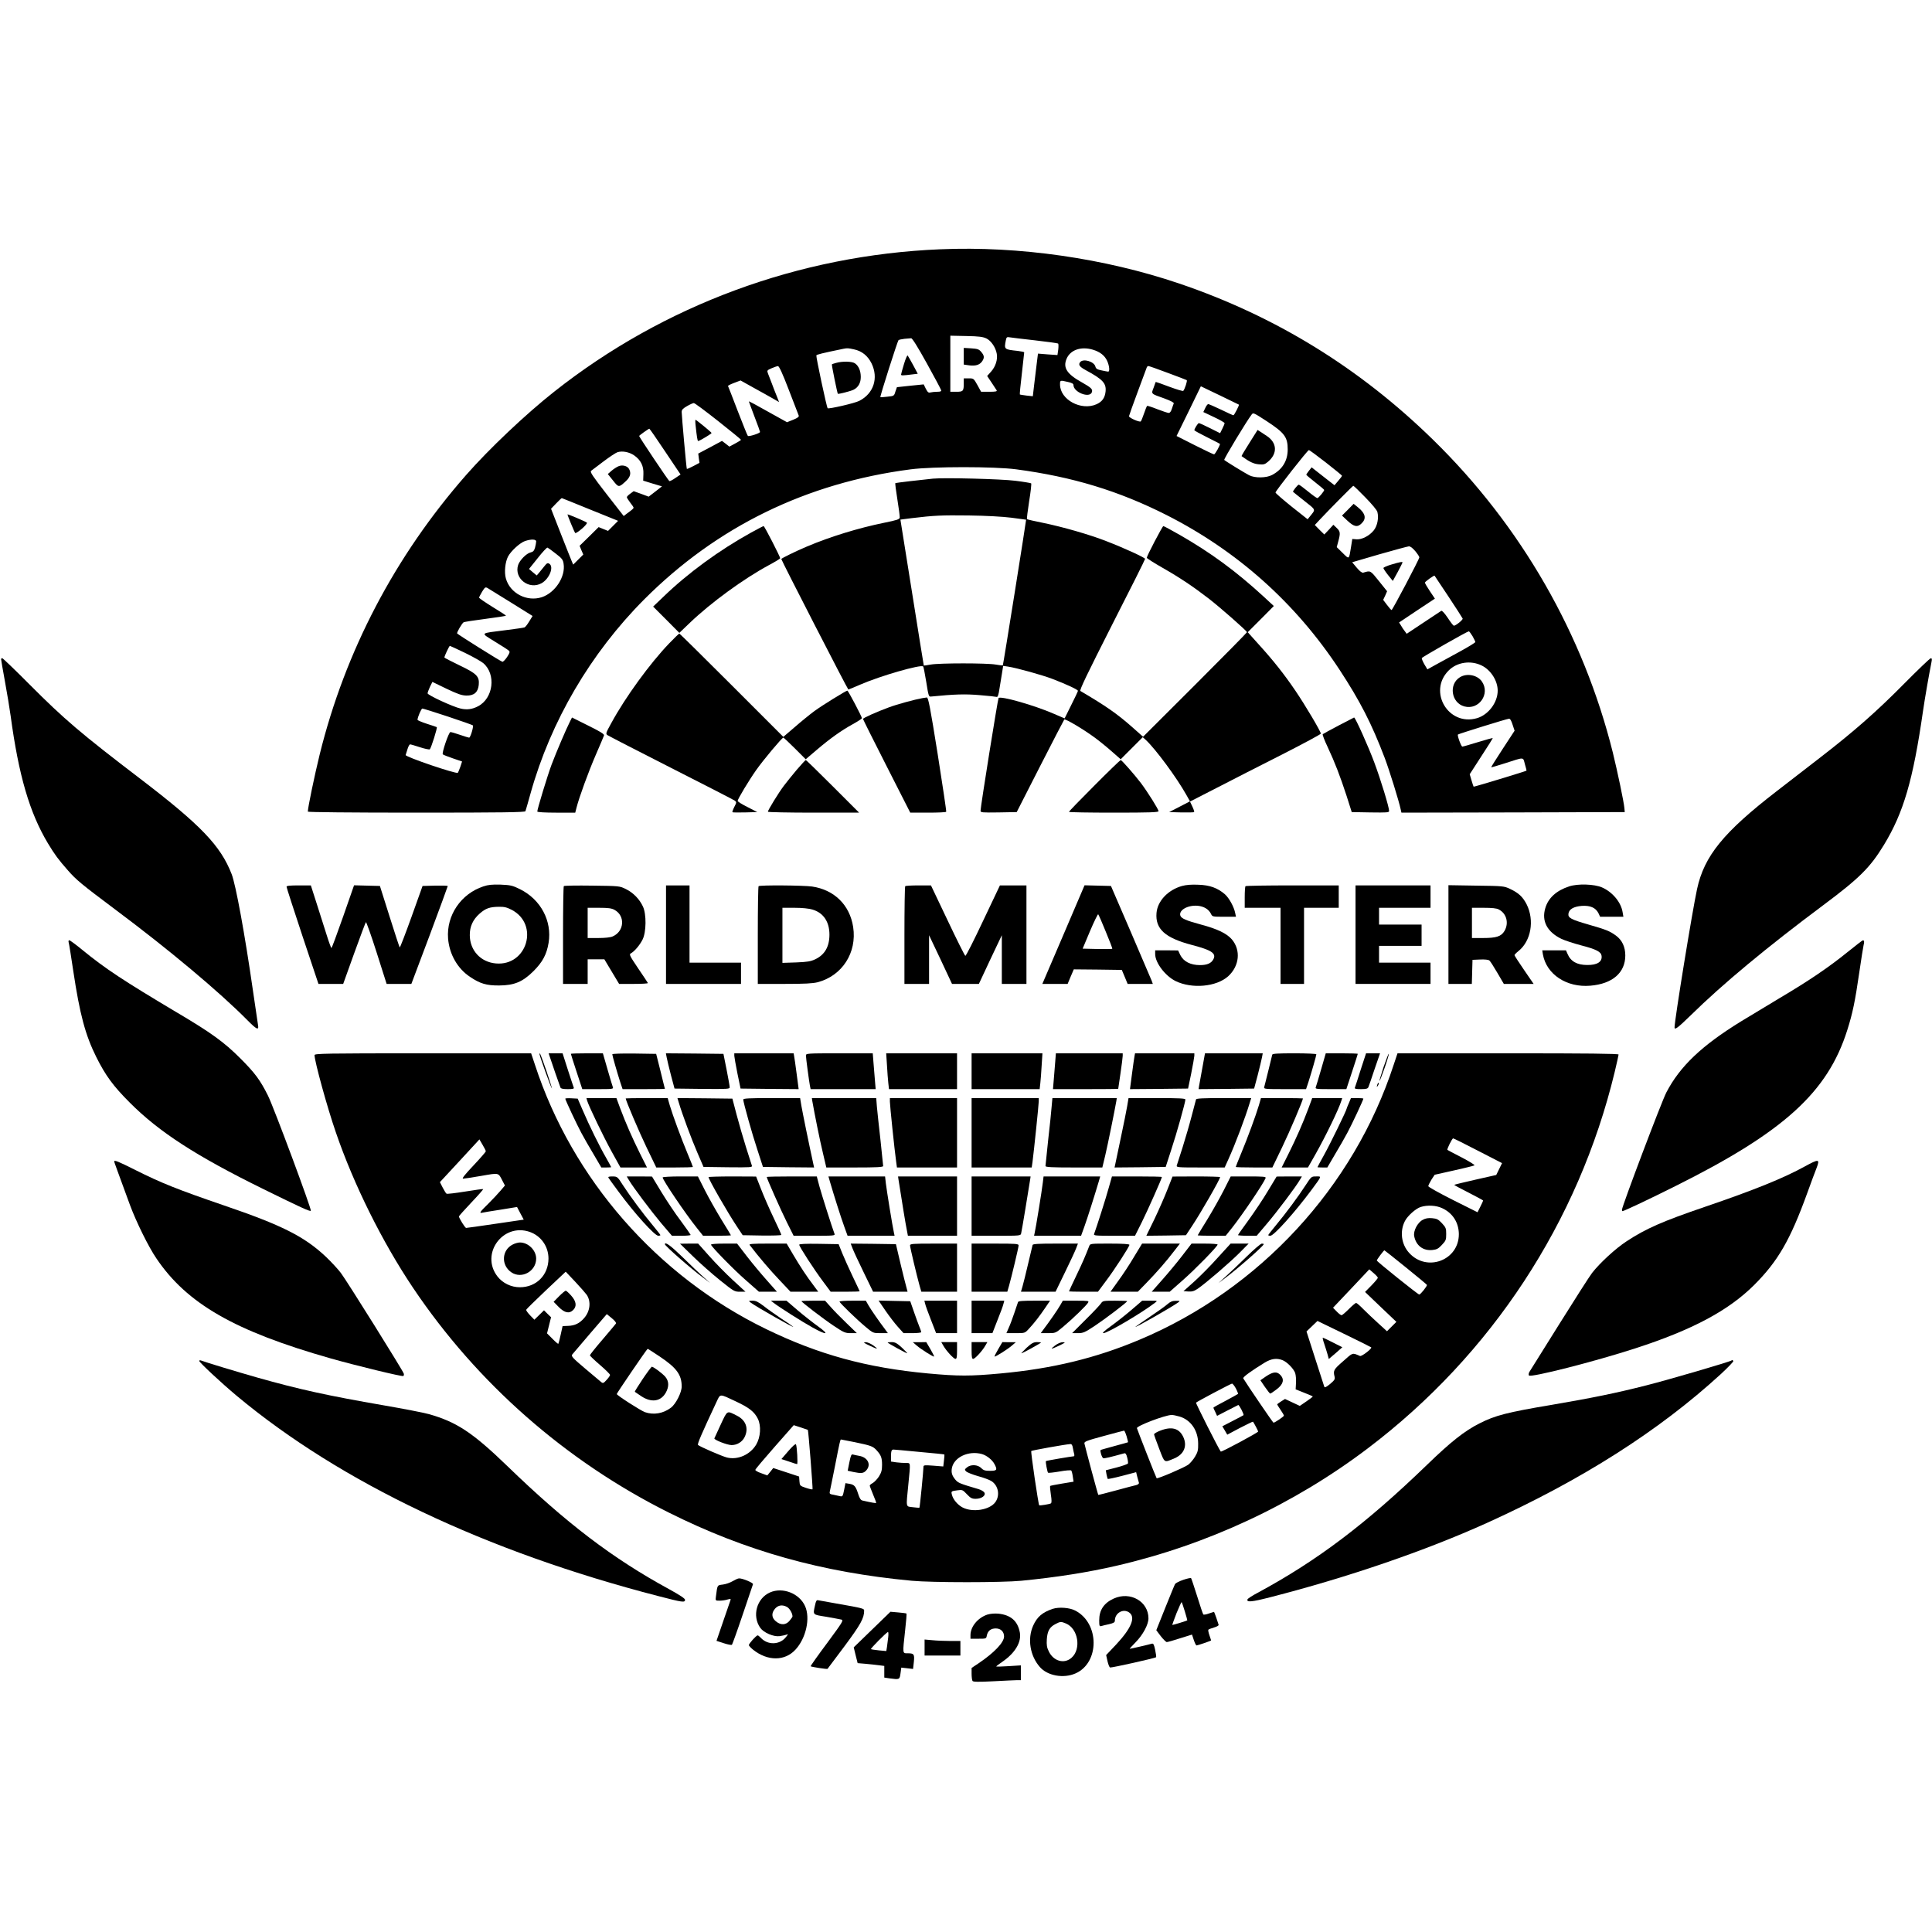 <?xml version="1.0" standalone="no"?>
<!DOCTYPE svg PUBLIC "-//W3C//DTD SVG 20010904//EN"
 "http://www.w3.org/TR/2001/REC-SVG-20010904/DTD/svg10.dtd">
<svg version="1.0" xmlns="http://www.w3.org/2000/svg"
 width="1726pt" height="1726pt" viewBox="0 0 1726 1726"
 preserveAspectRatio="xMidYMid meet">
<g transform="translate(0,1726) scale(0.1,-0.1)"
fill="#000000" stroke="none">
<path d="M8400 15033 c-1262 -52 -2470 -498 -3450 -1273 -251 -198 -581 -510
-787 -745 -634 -723 -1079 -1572 -1307 -2495 -46 -188 -106 -475 -106 -511 0
-5 376 -9 970 -9 768 0 971 3 974 13 3 6 23 79 46 160 180 644 536 1251 1015
1732 649 650 1449 1041 2380 1162 199 26 750 26 945 0 502 -67 914 -192 1341
-408 633 -321 1153 -785 1544 -1379 185 -282 288 -482 406 -792 42 -112 126
-381 143 -461 l6 -27 998 2 997 3 -3 35 c-5 57 -61 323 -103 495 -263 1057
-819 2026 -1605 2795 -655 641 -1408 1105 -2269 1397 -667 226 -1432 336
-2135 306z m413 -797 c42 -21 82 -80 92 -137 9 -52 -11 -114 -51 -159 l-35
-39 39 -58 c21 -32 42 -64 46 -70 5 -10 -10 -13 -66 -13 l-73 0 -33 60 c-33
59 -34 60 -78 60 l-44 0 0 -44 c0 -70 -5 -76 -66 -76 l-54 0 0 251 0 250 143
-3 c114 -2 149 -7 180 -22z m437 -17 c107 -12 198 -25 203 -28 4 -4 4 -29 1
-55 l-7 -48 -87 6 -87 7 -11 -88 c-6 -48 -16 -134 -23 -190 l-12 -103 -56 6
c-31 4 -58 8 -60 10 -2 2 6 86 18 186 11 101 21 186 21 190 0 4 -26 9 -57 13
-123 13 -123 13 -107 95 6 29 9 31 38 26 17 -3 119 -15 226 -27z m-970 -205
c69 -124 126 -232 128 -240 3 -10 -7 -14 -35 -14 -21 0 -48 -3 -60 -6 -18 -5
-25 1 -42 33 l-19 39 -119 -12 c-65 -7 -119 -13 -120 -13 -1 -1 -7 -18 -14
-40 -11 -38 -12 -39 -71 -45 -33 -4 -61 -6 -63 -4 -5 5 153 500 162 509 4 4
28 9 53 12 25 2 52 4 60 5 10 1 58 -76 140 -224z m-651 125 c71 -15 123 -57
157 -125 64 -131 19 -270 -109 -335 -39 -21 -274 -75 -283 -66 -9 9 -105 460
-101 472 4 8 53 20 242 59 35 7 43 6 94 -5z m2134 -3 c64 -19 106 -52 128
-100 20 -44 25 -96 9 -96 -5 0 -31 5 -59 11 -39 8 -50 15 -55 34 -11 45 -108
74 -136 40 -19 -23 -6 -42 50 -72 152 -82 184 -117 177 -190 -6 -57 -30 -91
-80 -114 -137 -62 -327 40 -327 176 0 39 0 39 69 23 37 -8 51 -16 51 -28 0
-64 143 -120 164 -65 10 27 -4 41 -87 88 -134 74 -171 130 -140 208 32 82 129
117 236 85z m-2716 -359 c45 -116 85 -219 88 -228 5 -12 -7 -22 -49 -39 l-55
-22 -171 95 c-93 53 -170 94 -170 91 0 -2 23 -63 50 -135 28 -72 50 -134 50
-138 0 -12 -101 -44 -109 -35 -5 5 -45 106 -91 224 -45 118 -84 218 -86 221
-2 4 22 16 54 28 l58 22 120 -67 c65 -36 143 -79 172 -96 l52 -30 -21 54 c-12
29 -32 80 -44 113 -13 33 -28 73 -34 88 -10 27 -9 29 32 47 23 10 49 19 57 19
10 1 40 -63 97 -212z m3385 152 c89 -33 165 -62 170 -65 7 -5 -17 -80 -31 -96
-4 -4 -60 13 -125 37 -66 25 -120 44 -121 43 -1 -2 -10 -25 -19 -52 -22 -57
-27 -52 97 -96 54 -20 86 -36 83 -44 -3 -6 -10 -28 -17 -48 -7 -24 -18 -38
-28 -37 -9 0 -54 15 -101 33 -47 19 -88 32 -92 30 -3 -2 -16 -33 -28 -69 -12
-36 -25 -67 -29 -70 -14 -8 -106 33 -105 47 1 7 36 105 78 218 42 113 78 211
81 218 2 6 9 12 14 12 6 0 83 -27 173 -61z m636 -284 c5 -4 -42 -95 -49 -95
-4 0 -53 22 -110 50 -57 27 -109 50 -115 50 -6 0 -18 -16 -27 -36 l-17 -35 95
-45 c52 -24 95 -49 95 -54 0 -6 -9 -29 -20 -50 l-20 -40 -90 45 c-49 25 -94
45 -100 45 -8 0 -40 -50 -40 -64 0 -3 51 -31 113 -62 61 -31 113 -57 115 -59
7 -6 -43 -95 -52 -94 -6 0 -84 37 -173 82 l-162 82 109 222 108 222 169 -81
c92 -44 169 -82 171 -83z m-4652 -147 c112 -88 204 -164 204 -167 0 -3 -23
-18 -52 -33 l-52 -28 -33 26 -33 25 -106 -57 -106 -56 5 -42 6 -41 -55 -29
c-30 -16 -56 -27 -58 -25 -4 5 -46 473 -46 509 0 19 11 31 48 52 26 15 53 27
60 27 8 1 105 -72 218 -161z m4901 -1 c159 -104 187 -142 187 -252 0 -101 -47
-179 -139 -228 -52 -28 -154 -29 -205 -3 -37 19 -209 124 -223 137 -7 5 204
354 246 407 13 17 18 14 134 -61z m-5374 -272 l137 -204 -46 -31 c-24 -17 -49
-30 -54 -28 -8 3 -270 394 -270 403 0 5 83 64 91 65 3 0 67 -92 142 -205z
m5902 -97 c79 -62 144 -115 144 -118 1 -3 -14 -23 -33 -45 l-34 -40 -63 49
c-35 27 -81 63 -102 80 l-39 31 -24 -30 c-13 -17 -24 -33 -24 -36 0 -3 36 -34
80 -68 44 -34 80 -65 80 -68 0 -12 -51 -73 -61 -73 -6 0 -44 27 -84 60 -40 33
-77 60 -82 60 -10 0 -57 -60 -51 -64 1 -2 47 -38 101 -81 106 -84 102 -73 51
-137 l-22 -27 -144 114 c-78 63 -143 119 -143 125 0 13 287 379 298 379 5 1
73 -50 152 -111z m-6180 64 c59 -41 86 -94 83 -166 l-2 -60 84 -26 84 -25 -59
-46 -60 -46 -67 25 -67 24 -30 -22 c-17 -12 -31 -26 -31 -32 0 -5 14 -27 30
-48 17 -21 30 -41 30 -45 0 -8 -10 -17 -62 -55 l-26 -20 -153 196 c-128 165
-150 198 -138 208 9 6 58 44 111 84 53 40 109 77 124 82 44 14 105 2 149 -28z
m6532 -375 c58 -59 104 -114 108 -130 14 -54 0 -125 -32 -165 -39 -49 -107
-84 -155 -80 l-37 3 -11 -70 c-19 -117 -15 -114 -75 -55 l-53 52 14 52 c20 73
18 89 -15 120 l-29 28 -40 -44 -41 -43 -43 42 -42 43 44 47 c92 98 295 303
300 303 4 0 52 -46 107 -103z m-6925 -109 l250 -101 -45 -45 -45 -45 -42 17
-42 17 -85 -84 -85 -83 16 -39 17 -39 -45 -45 -45 -45 -11 25 c-6 13 -50 125
-99 249 l-88 225 46 48 c25 26 47 47 50 47 2 0 116 -46 253 -102z m-482 -285
c0 -10 -5 -35 -10 -55 -8 -28 -17 -38 -39 -43 -37 -8 -97 -68 -112 -112 -39
-120 97 -226 210 -163 69 40 112 146 68 174 -15 9 -22 5 -45 -24 -15 -19 -36
-45 -47 -58 l-20 -23 -35 29 -34 29 78 97 c42 54 82 96 87 94 5 -2 38 -25 73
-53 56 -43 66 -55 71 -91 19 -116 -75 -259 -194 -299 -134 -44 -286 35 -322
169 -15 55 -6 143 19 193 26 50 109 126 154 140 55 18 98 16 98 -4z m7854 -87
c20 -24 36 -49 36 -55 0 -16 -240 -471 -248 -471 -4 0 -22 21 -41 46 l-34 45
18 38 17 39 -73 91 c-78 97 -74 95 -140 75 -11 -3 -31 12 -58 44 l-41 49 243
71 c133 38 252 70 263 71 14 1 34 -15 58 -43z m296 -405 c67 -101 124 -190
127 -197 4 -11 -61 -64 -79 -64 -4 0 -29 31 -54 70 -28 41 -51 67 -58 63 -6
-4 -78 -51 -160 -106 l-149 -99 -17 23 c-10 12 -25 35 -34 51 l-17 27 160 107
160 106 -45 67 c-24 36 -44 70 -44 76 0 9 82 67 86 62 1 -1 57 -85 124 -186z
m-8373 -55 l191 -119 -31 -50 c-16 -27 -35 -50 -41 -52 -6 -3 -83 -14 -171
-25 -235 -30 -225 -20 -94 -102 63 -38 120 -75 126 -82 10 -9 6 -21 -17 -56
-17 -25 -36 -44 -42 -42 -18 5 -397 243 -404 253 -5 8 42 89 58 100 5 3 92 17
194 30 101 13 184 26 184 29 0 3 -54 38 -120 78 -66 41 -120 78 -120 83 0 4
12 28 27 53 25 40 29 43 48 33 12 -7 108 -66 212 -131z m8588 -299 c14 -24 25
-48 25 -53 0 -5 -60 -42 -133 -82 -72 -39 -169 -92 -214 -117 l-81 -45 -27 45
c-14 25 -25 50 -23 56 3 9 405 238 420 239 4 0 19 -20 33 -43z m-9000 -150
c72 -35 144 -76 162 -91 117 -99 91 -315 -47 -386 -52 -27 -99 -33 -155 -20
-68 15 -295 120 -295 136 0 8 10 33 21 58 l22 44 126 -61 c101 -48 136 -60
178 -61 68 -1 103 29 110 95 7 76 -17 101 -172 175 -74 36 -135 67 -135 70 0
12 43 104 49 104 3 0 65 -29 136 -63z m9083 -113 c81 -40 142 -136 142 -224 0
-106 -83 -216 -185 -246 -255 -74 -440 237 -254 425 75 76 198 94 297 45z
m-9238 -455 c118 -39 219 -75 224 -79 9 -9 -21 -110 -33 -110 -4 0 -41 11 -81
25 -40 14 -79 25 -86 25 -15 0 -79 -189 -68 -199 5 -5 46 -21 90 -36 l82 -28
-15 -46 c-9 -25 -19 -50 -23 -55 -13 -13 -472 143 -466 159 2 7 10 31 17 54 7
23 17 41 23 41 6 0 46 -12 89 -26 43 -14 82 -22 87 -18 13 15 69 193 62 198
-4 2 -44 16 -89 30 -46 15 -83 31 -83 35 0 23 34 101 43 101 7 0 109 -32 227
-71z m9513 -73 l18 -54 -106 -162 c-58 -89 -105 -163 -103 -165 2 -1 57 15
123 36 178 57 160 58 178 -8 9 -31 16 -57 14 -58 -8 -6 -469 -146 -472 -143
-2 2 -10 27 -19 57 l-16 54 104 161 c58 88 104 162 102 163 -1 1 -60 -15 -132
-37 -71 -22 -134 -40 -140 -40 -10 0 -47 100 -39 108 6 6 439 141 456 141 10
1 21 -17 32 -53z"/>
<path d="M8610 14077 l0 -74 49 -7 c57 -7 93 4 115 36 22 31 20 52 -8 84 -20
24 -32 28 -90 32 l-66 4 0 -75z"/>
<path d="M8076 14008 c-14 -46 -26 -89 -26 -94 0 -10 11 -10 107 2 l42 5 -41
77 c-23 42 -45 81 -49 86 -4 5 -19 -29 -33 -76z"/>
<path d="M7470 14018 c-19 -5 -37 -11 -38 -13 -4 -3 48 -257 53 -263 4 -5 121
25 142 37 41 21 63 61 63 113 0 55 -19 99 -52 122 -25 18 -112 20 -168 4z"/>
<path d="M6215 13453 c10 -93 16 -133 22 -133 12 0 122 66 120 72 -3 8 -137
118 -144 118 -2 0 -2 -26 2 -57z"/>
<path d="M11162 13303 c-40 -63 -72 -116 -70 -118 71 -52 108 -69 153 -73 44
-4 55 -1 83 23 86 72 82 168 -9 229 -19 13 -45 30 -59 39 l-25 16 -73 -116z"/>
<path d="M5524 13094 c-16 -7 -44 -25 -62 -41 l-32 -28 46 -57 c51 -65 52 -65
117 -5 38 36 47 70 27 107 -15 28 -61 40 -96 24z"/>
<path d="M12041 12706 l-52 -52 50 -47 c58 -54 89 -60 126 -22 43 42 34 87
-29 139 l-43 35 -52 -53z"/>
<path d="M5070 12664 c0 -9 62 -160 69 -166 3 -4 30 13 60 39 29 25 49 49 44
54 -10 9 -173 79 -173 73z"/>
<path d="M12432 12217 c-41 -12 -73 -26 -73 -32 0 -5 19 -34 42 -63 l42 -52
44 80 c23 44 43 82 43 85 0 8 -22 5 -98 -18z"/>
<path d="M13043 11210 c-103 -63 -78 -229 39 -261 131 -35 234 113 156 224
-41 57 -133 75 -195 37z"/>
<path d="M8335 12984 c-112 -11 -331 -37 -336 -40 -3 -2 5 -67 18 -146 13 -79
22 -151 21 -162 -3 -16 -25 -23 -138 -46 -231 -47 -482 -124 -690 -212 -100
-42 -230 -106 -230 -112 0 -11 593 -1166 599 -1166 3 0 52 20 109 45 180 78
539 181 559 161 4 -3 16 -66 28 -139 19 -119 22 -132 40 -130 213 21 306 24
436 13 77 -6 147 -14 153 -16 9 -4 17 18 25 73 7 43 17 106 23 141 l10 63 42
-6 c80 -12 309 -76 400 -111 125 -48 226 -95 226 -106 0 -4 -27 -62 -60 -127
l-59 -119 -98 42 c-175 76 -474 161 -492 140 -7 -9 -161 -971 -161 -1007 0
-16 13 -17 161 -15 l162 3 209 410 c115 226 213 413 216 417 9 9 171 -87 270
-160 40 -29 109 -85 153 -124 l81 -71 99 99 98 98 27 -24 c88 -82 277 -338
363 -492 l32 -57 -93 -48 -93 -48 109 -3 c60 -1 111 0 114 3 3 3 -4 25 -16 50
l-21 44 242 124 c133 69 396 203 584 298 188 96 343 179 343 185 0 19 -140
255 -227 383 -102 150 -198 271 -328 414 l-98 109 117 117 116 117 -92 85
c-246 226 -468 389 -746 549 -77 44 -144 80 -149 80 -8 0 -148 -267 -148 -283
0 -5 63 -45 140 -89 161 -92 278 -171 418 -279 106 -83 337 -286 337 -297 0
-4 -209 -216 -464 -471 l-464 -463 -98 87 c-136 120 -236 189 -462 322 -10 6
61 153 282 589 163 319 296 585 296 591 0 11 -182 95 -345 158 -153 60 -392
128 -567 164 -76 15 -140 30 -143 33 -3 3 6 75 19 159 14 85 22 157 18 161 -4
3 -68 14 -142 23 -127 16 -632 29 -735 19z m700 -349 c72 -9 131 -18 132 -18
2 -3 -204 -1297 -208 -1301 -2 -2 -31 1 -64 7 -78 14 -502 14 -580 0 -33 -6
-61 -10 -62 -9 -1 1 -48 295 -105 653 l-104 651 101 13 c200 24 264 27 510 24
155 -2 299 -10 380 -20z"/>
<path d="M6710 12502 c-284 -157 -565 -362 -784 -574 l-91 -87 117 -117 117
-118 94 90 c189 181 480 393 704 514 56 30 103 58 103 63 0 13 -140 287 -148
287 -4 0 -54 -26 -112 -58z"/>
<path d="M5979 11513 c-172 -179 -392 -481 -518 -713 -48 -87 -51 -95 -35
-107 10 -7 266 -139 569 -293 304 -154 560 -286 570 -293 16 -13 16 -16 -5
-56 -12 -24 -19 -45 -17 -47 2 -3 53 -3 113 -2 l109 3 -87 45 c-49 24 -88 49
-88 55 0 16 101 184 166 276 61 87 230 289 242 289 4 0 50 -43 104 -97 l96
-96 94 80 c118 101 222 176 326 233 45 25 82 49 82 54 0 13 -122 246 -130 246
-12 0 -224 -131 -295 -183 -38 -28 -117 -92 -173 -141 l-104 -89 -461 461
c-254 254 -465 462 -468 462 -3 0 -44 -39 -90 -87z"/>
<path d="M10 11370 c0 -5 15 -94 34 -197 19 -103 42 -242 51 -308 72 -533 169
-865 333 -1139 63 -104 92 -143 178 -241 75 -86 124 -126 419 -347 484 -361
938 -742 1185 -992 83 -84 104 -94 95 -43 -3 17 -23 158 -46 312 -71 495 -153
944 -190 1037 -99 254 -276 438 -819 853 -526 401 -677 530 -983 837 -130 131
-242 238 -247 238 -6 0 -10 -4 -10 -10z"/>
<path d="M17010 11151 c-242 -245 -443 -422 -739 -651 -104 -80 -282 -218
-397 -307 -478 -369 -649 -580 -713 -876 -43 -199 -201 -1170 -201 -1236 0
-26 30 -3 144 108 285 280 680 608 1184 984 323 241 419 336 542 538 176 289
261 580 350 1199 18 123 52 317 76 438 5 24 3 32 -7 31 -8 0 -115 -103 -239
-228z"/>
<path d="M8240 11023 c-64 -11 -229 -56 -298 -82 -109 -40 -232 -95 -232 -104
0 -4 95 -194 211 -422 l211 -415 158 0 c87 0 161 3 163 8 3 4 -32 235 -76 515
-67 420 -84 507 -97 506 -8 -1 -26 -4 -40 -6z"/>
<path d="M5091 10812 c-33 -65 -122 -273 -163 -382 -36 -96 -128 -398 -128
-420 0 -6 69 -10 170 -10 l169 0 11 43 c24 95 107 322 172 472 38 88 72 167
74 175 4 11 -34 35 -140 87 l-146 73 -19 -38z"/>
<path d="M11960 10779 c-74 -39 -138 -74 -143 -78 -4 -4 16 -56 44 -115 65
-139 110 -256 169 -436 l46 -145 167 -3 c147 -2 167 -1 167 13 0 34 -75 280
-133 435 -52 140 -169 401 -180 400 -1 0 -63 -32 -137 -71z"/>
<path d="M7118 10383 c-41 -49 -93 -113 -116 -144 -46 -61 -142 -217 -142
-231 0 -4 183 -8 407 -8 l408 0 -235 235 c-129 129 -238 235 -241 235 -4 0
-40 -39 -81 -87z"/>
<path d="M9777 10242 c-125 -125 -227 -230 -227 -235 0 -4 180 -7 400 -7 322
0 400 3 400 13 0 17 -97 171 -157 251 -57 75 -172 206 -181 206 -4 0 -110
-102 -235 -228z"/>
<path d="M4318 9341 c-200 -66 -331 -259 -315 -465 11 -140 84 -269 196 -343
90 -61 148 -78 261 -77 135 1 209 32 306 128 82 82 118 150 135 253 32 195
-70 387 -255 479 -69 34 -85 37 -174 41 -76 2 -110 -1 -154 -16z m253 -209
c249 -130 138 -505 -142 -479 -135 12 -231 116 -232 252 -1 77 28 140 88 193
53 47 90 60 171 61 49 1 72 -5 115 -27z"/>
<path d="M10560 9345 c-125 -35 -219 -134 -228 -241 -12 -143 76 -223 316
-286 176 -46 220 -75 192 -128 -19 -36 -56 -52 -120 -52 -84 0 -146 32 -175
89 l-20 42 -102 1 -103 0 0 -33 c0 -78 90 -196 183 -242 147 -71 364 -51 469
43 101 92 115 233 33 330 -46 53 -129 93 -275 132 -134 36 -177 55 -185 80
-16 49 67 96 156 88 56 -6 97 -31 117 -71 13 -27 14 -27 118 -27 l106 0 -7 33
c-11 56 -54 134 -92 168 -65 56 -135 82 -237 85 -61 3 -109 -1 -146 -11z"/>
<path d="M14018 9341 c-114 -37 -187 -104 -213 -195 -34 -115 17 -211 143
-273 29 -14 110 -41 179 -59 132 -34 176 -57 181 -92 8 -54 -38 -84 -128 -83
-91 0 -148 32 -176 99 l-14 32 -106 0 -106 0 6 -37 c32 -178 212 -297 423
-279 198 16 313 116 313 270 0 77 -29 138 -84 178 -55 40 -87 53 -244 98 -156
45 -185 60 -180 97 5 40 46 64 119 70 76 5 124 -16 149 -65 l15 -32 104 0 104
0 -7 41 c-14 88 -90 180 -184 221 -68 30 -217 35 -294 9z"/>
<path d="M2560 9338 c0 -7 64 -205 142 -440 l143 -428 110 0 111 0 98 273 c54
149 101 275 105 279 3 4 47 -118 96 -272 l89 -280 111 0 110 0 163 433 c89
239 162 437 162 441 0 4 -51 5 -112 4 l-113 -3 -99 -277 c-55 -153 -102 -275
-105 -272 -3 3 -44 127 -91 277 l-86 272 -116 3 -115 3 -98 -281 c-54 -154
-101 -280 -104 -280 -3 0 -23 53 -43 118 -20 64 -60 190 -89 280 l-52 162
-108 0 c-80 0 -109 -3 -109 -12z"/>
<path d="M5037 9344 c-4 -4 -7 -202 -7 -441 l0 -433 110 0 110 0 0 110 0 110
74 0 75 0 66 -110 66 -110 130 0 c72 0 129 3 127 8 -1 4 -41 63 -87 131 -76
113 -82 125 -65 134 33 18 80 74 105 124 33 67 35 225 3 294 -31 67 -87 124
-152 156 -57 28 -57 28 -302 31 -135 2 -249 0 -253 -4z m452 -212 c99 -53 89
-193 -16 -238 -20 -9 -69 -14 -128 -14 l-95 0 0 135 0 135 103 0 c80 0 110 -4
136 -18z"/>
<path d="M5950 8910 l0 -440 335 0 335 0 0 95 0 95 -230 0 -230 0 0 345 0 345
-105 0 -105 0 0 -440z"/>
<path d="M6777 9343 c-4 -3 -7 -201 -7 -440 l0 -433 238 0 c182 0 252 4 297
15 219 58 352 264 317 493 -30 197 -169 333 -367 362 -78 11 -468 14 -478 3z
m482 -209 c97 -29 151 -108 151 -224 0 -107 -42 -180 -127 -220 -40 -19 -69
-24 -170 -28 l-123 -4 0 246 0 246 108 0 c69 0 127 -6 161 -16z"/>
<path d="M8087 9343 c-4 -3 -7 -201 -7 -440 l0 -433 110 0 110 0 0 218 0 217
103 -217 102 -218 120 0 120 0 102 218 103 217 0 -217 0 -218 110 0 110 0 0
440 0 440 -119 0 -118 0 -150 -316 c-82 -174 -153 -315 -159 -313 -5 1 -76
143 -158 316 l-149 313 -112 0 c-61 0 -115 -3 -118 -7z"/>
<path d="M9675 9318 c-7 -18 -92 -216 -188 -440 l-175 -408 113 0 113 0 27 65
28 65 215 -2 214 -3 26 -62 26 -63 112 0 113 0 -10 28 c-6 15 -90 212 -187
437 l-177 410 -118 3 -118 3 -14 -33z m204 -382 c34 -81 60 -150 58 -152 -2
-3 -63 -3 -135 -2 l-130 3 66 157 c37 87 70 154 73 150 4 -4 35 -74 68 -156z"/>
<path d="M11127 9343 c-4 -3 -7 -48 -7 -100 l0 -93 160 0 160 0 0 -340 0 -340
105 0 105 0 0 340 0 340 155 0 155 0 0 100 0 100 -413 0 c-228 0 -417 -3 -420
-7z"/>
<path d="M12110 8910 l0 -440 335 0 335 0 0 95 0 95 -230 0 -230 0 0 75 0 75
190 0 190 0 0 95 0 95 -190 0 -190 0 0 75 0 75 230 0 230 0 0 100 0 100 -335
0 -335 0 0 -440z"/>
<path d="M12940 8911 l0 -441 105 0 104 0 3 108 3 107 68 3 c41 2 74 -2 82 -8
8 -6 40 -56 72 -111 l58 -99 133 0 133 0 -85 124 c-47 69 -86 128 -86 133 0 4
16 21 35 36 113 90 145 274 74 417 -35 68 -71 102 -149 139 -54 25 -60 26
-302 29 l-248 4 0 -441z m450 224 c70 -36 92 -123 50 -193 -29 -48 -72 -62
-190 -62 l-100 0 0 135 0 135 105 0 c74 0 115 -4 135 -15z"/>
<path d="M614 8838 c4 -13 22 -128 41 -255 58 -385 107 -569 205 -766 84 -168
152 -260 300 -408 261 -262 593 -477 1195 -773 329 -162 414 -201 422 -193 9
10 -332 928 -384 1031 -69 138 -116 201 -247 332 -144 144 -260 228 -561 406
-485 289 -642 392 -851 563 -57 47 -109 85 -115 85 -7 0 -9 -9 -5 -22z"/>
<path d="M16505 8754 c-164 -133 -343 -255 -605 -410 -113 -68 -269 -162 -348
-210 -350 -216 -543 -399 -665 -633 -41 -77 -397 -1019 -397 -1049 0 -7 2 -12
5 -12 13 0 250 112 477 226 966 482 1356 837 1531 1391 48 151 70 258 107 513
17 118 35 229 39 247 8 30 6 44 -8 42 -3 0 -64 -47 -136 -105z"/>
<path d="M2810 7834 c0 -55 113 -467 190 -689 160 -468 416 -982 690 -1390
572 -852 1365 -1548 2285 -2008 686 -343 1367 -534 2170 -609 183 -17 805 -17
980 0 316 31 594 75 845 133 813 187 1589 549 2250 1050 1104 836 1882 2022
2205 3361 19 80 35 151 35 157 0 8 -279 11 -988 11 l-987 0 -34 -102 c-357
-1095 -1199 -2006 -2269 -2456 -391 -165 -778 -259 -1242 -302 -270 -25 -380
-25 -650 0 -548 51 -978 169 -1445 396 -974 473 -1732 1339 -2066 2362 l-34
102 -967 0 c-869 0 -968 -2 -968 -16z m10395 -855 l214 -110 -26 -53 -26 -53
-186 -42 c-102 -23 -187 -44 -189 -46 -2 -2 55 -33 127 -69 72 -37 131 -69
131 -71 0 -3 -11 -28 -25 -55 l-25 -50 -220 110 c-121 61 -220 116 -220 123 0
7 13 33 28 58 l29 44 174 39 c96 21 177 42 182 45 4 4 -48 36 -115 71 -68 35
-125 65 -127 67 -7 5 42 103 51 103 5 0 106 -50 223 -111z m-8865 -4 c0 -6
-50 -63 -111 -128 -75 -79 -105 -117 -92 -117 10 0 83 11 163 25 163 28 150
31 191 -48 l20 -38 -40 -47 c-22 -26 -71 -78 -110 -117 -74 -72 -83 -86 -53
-79 9 2 83 15 164 27 l147 24 30 -57 30 -56 -252 -37 c-139 -21 -257 -37 -263
-37 -9 0 -64 88 -64 103 0 4 50 59 110 123 61 64 109 119 107 121 -2 2 -75 -8
-161 -22 -87 -14 -162 -23 -167 -19 -5 3 -20 27 -34 54 l-25 49 177 191 176
191 28 -48 c16 -26 29 -53 29 -58z m8545 -509 c93 -43 147 -128 148 -231 1
-235 -287 -343 -445 -167 -69 76 -84 192 -37 283 23 46 98 113 141 126 59 19
139 15 193 -11z m-8154 -211 c102 -35 169 -130 169 -239 -1 -148 -109 -256
-256 -256 -78 0 -154 37 -201 98 -153 201 49 478 288 397z m7827 -316 c103
-83 188 -154 190 -158 3 -10 -57 -86 -69 -86 -11 0 -379 295 -379 304 0 8 62
91 68 91 2 0 87 -68 190 -151z m-249 -94 c1 -5 -25 -36 -56 -68 l-58 -59 140
-134 140 -133 -42 -42 -42 -42 -78 71 c-43 39 -103 96 -133 126 -30 31 -59 56
-65 56 -6 0 -35 -25 -65 -55 -30 -30 -59 -55 -65 -55 -6 0 -26 15 -43 33 l-33
34 162 171 162 172 38 -33 c20 -17 38 -36 38 -42z m-7067 -153 c40 -60 30
-147 -24 -208 -41 -47 -83 -67 -143 -69 l-49 -2 -17 -77 c-9 -42 -19 -79 -21
-81 -2 -3 -26 17 -52 44 l-49 49 18 72 18 72 -32 31 -31 31 -43 -42 -43 -42
-38 39 c-21 22 -37 44 -35 50 2 6 83 85 179 176 l174 164 86 -91 c47 -50 92
-102 102 -116z m261 -256 c-4 -6 -58 -70 -120 -143 -62 -72 -113 -136 -113
-141 0 -5 41 -44 90 -86 50 -43 90 -83 90 -89 0 -7 -14 -27 -31 -45 -26 -29
-32 -32 -47 -20 -9 7 -74 62 -145 122 -111 94 -126 110 -115 125 7 9 80 94
161 189 l148 172 44 -36 c26 -21 42 -41 38 -48z m6747 -213 c10 -10 -85 -83
-100 -77 -71 30 -61 33 -151 -47 -85 -74 -90 -83 -76 -139 5 -21 -1 -31 -40
-64 -34 -28 -49 -35 -52 -25 -3 8 -40 122 -82 254 l-77 240 49 47 49 47 237
-115 c131 -63 240 -118 243 -121z m-6356 -82 c151 -101 196 -163 196 -268 0
-53 -52 -156 -96 -189 -68 -52 -155 -67 -232 -40 -39 14 -252 151 -252 162 0
8 270 404 276 404 3 0 51 -31 108 -69z m5563 -32 c40 -15 101 -77 114 -116 6
-19 9 -59 7 -89 l-3 -56 75 -30 c41 -16 76 -31 78 -33 2 -2 -23 -22 -56 -44
l-60 -41 -66 31 -66 31 -35 -22 c-19 -12 -35 -24 -35 -27 0 -2 14 -24 30 -48
17 -24 30 -47 30 -52 0 -8 -81 -63 -93 -63 -5 0 -237 341 -270 396 -6 11 70
66 192 141 58 35 106 42 158 22z m-416 -253 c13 -25 21 -47 19 -49 -3 -3 -53
-30 -112 -62 -60 -31 -108 -58 -108 -61 0 -2 7 -19 17 -38 l16 -35 91 47 c50
26 94 48 98 50 8 4 54 -85 47 -91 -2 -2 -46 -25 -96 -51 l-93 -48 22 -37 22
-38 113 60 c63 32 115 58 117 56 12 -17 46 -82 46 -88 0 -9 -329 -186 -334
-179 -20 26 -225 432 -221 437 11 11 310 169 321 170 6 1 22 -19 35 -43z
m-4467 -116 c120 -56 166 -93 197 -156 30 -63 24 -162 -15 -229 -54 -91 -165
-140 -262 -116 -46 12 -240 96 -258 112 -8 7 28 92 164 382 37 78 23 78 174 7z
m3964 -135 c100 -30 165 -124 166 -240 1 -59 -3 -77 -27 -117 -15 -26 -43 -59
-61 -73 -33 -25 -276 -129 -283 -121 -5 5 -172 431 -176 447 -4 20 248 116
309 118 11 1 44 -6 72 -14z m-3321 -119 c5 -3 46 -526 42 -531 -3 -3 -30 3
-60 13 -53 18 -54 20 -57 60 l-3 41 -115 38 -116 38 -26 -33 -27 -33 -55 20
c-30 10 -54 24 -52 30 1 7 79 99 173 206 l170 193 62 -20 c34 -12 63 -21 64
-22z m2848 -58 c8 -28 14 -52 12 -53 -1 -1 -56 -16 -122 -34 -65 -18 -121 -33
-122 -35 -8 -7 11 -68 23 -73 10 -4 68 10 186 43 13 4 20 -5 28 -37 6 -22 9
-46 7 -53 -3 -6 -48 -22 -101 -36 l-97 -25 6 -35 c4 -19 9 -38 11 -42 2 -3 60
9 129 27 l125 33 10 -41 c6 -23 13 -48 15 -54 2 -7 -8 -16 -23 -20 -15 -3 -97
-25 -182 -48 -85 -23 -156 -41 -158 -40 -4 3 -118 429 -124 459 -3 17 17 25
172 67 96 26 178 48 182 48 4 1 14 -22 23 -51z m-2429 -52 c144 -30 162 -36
195 -72 40 -44 49 -67 49 -131 0 -48 -6 -68 -28 -104 -16 -24 -41 -50 -55 -58
-15 -8 -27 -18 -27 -23 0 -5 14 -41 30 -80 17 -39 29 -73 27 -75 -4 -3 -41 3
-123 22 -14 3 -25 20 -37 58 -22 69 -34 83 -78 91 l-36 6 -12 -61 c-11 -55
-14 -60 -34 -56 -12 3 -39 9 -60 13 -33 5 -38 10 -34 28 3 11 24 116 47 231
42 216 47 235 53 235 2 0 58 -11 123 -24z m1949 -53 c4 -21 9 -46 12 -55 2
-10 1 -18 -4 -18 -20 -1 -246 -39 -249 -43 -5 -5 12 -96 19 -104 3 -3 50 2
103 11 53 10 100 13 104 9 4 -4 11 -29 14 -54 l7 -46 -103 -17 c-56 -9 -104
-19 -106 -21 -3 -2 0 -37 6 -77 8 -51 8 -74 0 -79 -11 -7 -99 -21 -104 -17 -8
9 -77 479 -71 485 7 6 302 59 349 62 12 1 19 -10 23 -36z m-1372 -34 c122 -11
223 -21 224 -23 1 -1 0 -26 -4 -55 l-6 -52 -88 7 c-80 6 -89 5 -89 -10 0 -32
-32 -361 -36 -365 -2 -2 -28 0 -59 4 -65 8 -61 -10 -40 205 20 204 22 190 -24
190 -21 0 -59 3 -85 6 l-46 7 0 47 c0 46 5 60 22 60 5 0 109 -9 231 -21z m559
-19 c44 -13 93 -52 113 -91 27 -51 21 -59 -40 -59 -44 0 -59 4 -79 25 -32 31
-93 34 -127 6 -22 -18 -23 -21 -8 -36 9 -9 56 -28 105 -42 49 -13 103 -33 120
-44 63 -39 80 -128 36 -189 -51 -70 -203 -94 -293 -47 -45 24 -85 72 -95 114
-8 30 -6 32 49 39 44 6 47 5 85 -35 33 -35 45 -41 79 -41 52 0 93 30 77 56 -6
10 -28 23 -50 30 -170 50 -184 56 -208 84 -32 38 -39 64 -32 105 19 97 149
158 268 125z"/>
<path d="M12710 6362 c-46 -24 -85 -99 -76 -145 16 -85 81 -134 165 -124 37 4
53 13 83 46 35 37 38 45 38 96 0 51 -3 59 -38 97 -33 35 -45 41 -88 45 -35 3
-59 -1 -84 -15z"/>
<path d="M4581 6142 c-100 -50 -106 -186 -12 -249 92 -62 221 10 221 123 0 74
-70 144 -145 144 -16 0 -45 -8 -64 -18z"/>
<path d="M4995 5680 l-49 -50 46 -47 c53 -53 94 -61 129 -26 33 33 28 76 -17
127 -21 24 -44 45 -49 45 -6 1 -33 -22 -60 -49z"/>
<path d="M11831 5253 c10 -31 24 -74 30 -96 l10 -38 61 52 60 53 -83 42 c-46
24 -87 43 -91 43 -4 1 2 -25 13 -56z"/>
<path d="M5741 4939 c-40 -60 -72 -111 -70 -113 2 -2 29 -19 59 -40 90 -59
173 -47 218 32 30 54 29 102 -4 142 -27 31 -106 90 -121 90 -4 -1 -41 -50 -82
-111z"/>
<path d="M11312 4965 l-52 -36 40 -59 c23 -33 44 -60 48 -60 4 0 30 17 57 38
60 45 71 88 34 128 -31 33 -65 30 -127 -11z"/>
<path d="M6439 4534 c-30 -65 -55 -120 -57 -124 -5 -13 115 -60 154 -60 50 0
96 29 117 73 37 77 10 150 -70 190 -91 46 -83 51 -144 -79z"/>
<path d="M10363 4478 c-29 -11 -53 -26 -53 -32 0 -5 21 -64 46 -129 51 -132
41 -125 137 -85 86 37 116 112 77 193 -37 76 -104 94 -207 53z"/>
<path d="M7043 4297 l-62 -72 67 -22 c36 -13 69 -23 73 -23 8 0 -1 159 -10
177 -4 7 -31 -17 -68 -60z"/>
<path d="M7588 4196 l-15 -75 49 -11 c72 -15 92 -13 116 13 48 51 15 118 -63
131 -22 4 -47 9 -56 12 -13 4 -19 -10 -31 -70z"/>
<path d="M4820 7842 c0 -15 101 -296 110 -305 4 -5 -17 62 -46 149 -53 152
-64 180 -64 156z"/>
<path d="M4912 7818 c12 -39 87 -254 95 -274 4 -10 23 -14 65 -14 44 0 58 3
54 13 -3 6 -26 78 -53 160 l-47 147 -63 0 -62 0 11 -32z"/>
<path d="M5100 7845 c0 -3 23 -75 51 -160 l51 -155 140 0 c129 0 140 1 133 18
-4 9 -25 81 -48 160 l-41 142 -143 0 c-79 0 -143 -2 -143 -5z"/>
<path d="M5470 7841 c0 -11 45 -168 71 -248 l21 -63 189 0 c104 0 189 1 189 3
-1 1 -18 72 -39 157 l-39 155 -196 3 c-113 1 -196 -1 -196 -7z"/>
<path d="M5956 7813 c4 -21 21 -92 38 -158 l32 -120 247 -3 c231 -2 247 -1
246 15 0 10 -13 81 -28 158 l-28 140 -257 3 -257 2 7 -37z"/>
<path d="M6560 7828 c1 -13 13 -84 28 -158 l28 -135 260 -3 259 -2 -18 137
c-10 76 -20 148 -23 161 l-4 22 -265 0 -265 0 0 -22z"/>
<path d="M7200 7830 c0 -22 28 -230 36 -272 l6 -28 290 0 291 0 -7 83 c-4 45
-9 117 -13 160 l-6 77 -298 0 c-291 0 -299 -1 -299 -20z"/>
<path d="M7924 7743 c3 -60 9 -132 12 -160 l6 -53 304 0 304 0 0 160 0 160
-316 0 -317 0 7 -107z"/>
<path d="M8680 7690 l0 -160 304 0 304 0 6 53 c3 28 9 100 12 160 l7 107 -317
0 -316 0 0 -160z"/>
<path d="M9427 7773 c-4 -43 -9 -115 -13 -160 l-7 -83 292 0 c160 0 291 1 291
3 0 1 9 63 20 137 11 74 20 145 20 158 l0 22 -299 0 -298 0 -6 -77z"/>
<path d="M10136 7828 c-3 -13 -13 -85 -23 -161 l-18 -137 259 2 260 3 28 135
c15 74 27 145 28 158 l0 22 -265 0 -265 0 -4 -22z"/>
<path d="M10741 7717 c-13 -72 -26 -144 -29 -160 l-4 -27 248 2 248 3 32 120
c17 66 34 137 38 158 l7 37 -258 0 -258 0 -24 -133z"/>
<path d="M11366 7838 c-2 -7 -18 -71 -35 -143 -18 -71 -34 -138 -37 -147 -5
-17 8 -18 185 -18 l189 0 21 63 c26 80 71 237 71 248 0 5 -88 9 -195 9 -148 0
-197 -3 -199 -12z"/>
<path d="M11803 7708 c-23 -79 -44 -151 -48 -160 -7 -17 4 -18 133 -18 l140 0
51 155 c28 85 51 157 51 160 0 3 -64 5 -143 5 l-143 0 -41 -142z"/>
<path d="M12156 7703 c-26 -82 -49 -154 -52 -160 -4 -10 10 -13 54 -13 48 0
61 4 67 18 4 9 29 81 55 160 l49 142 -63 0 -62 0 -48 -147z"/>
<path d="M12361 7729 c-22 -68 -39 -124 -37 -126 2 -2 23 51 46 117 23 66 40
123 37 126 -2 3 -23 -50 -46 -117z"/>
<path d="M12306 7575 c-9 -26 -7 -32 5 -12 6 10 9 21 6 23 -2 3 -7 -2 -11 -11z"/>
<path d="M5050 7445 c0 -11 103 -231 143 -305 22 -41 71 -128 110 -192 l69
-118 44 0 c24 0 44 1 44 3 0 2 -20 39 -45 83 -58 100 -152 291 -209 425 l-45
104 -56 3 c-30 2 -55 0 -55 -3z"/>
<path d="M5245 7428 c16 -53 150 -331 221 -459 l77 -139 119 0 118 0 -64 128
c-67 135 -123 261 -177 405 l-32 87 -134 0 -134 0 6 -22z"/>
<path d="M5590 7447 c0 -19 120 -300 187 -439 l86 -178 164 0 c89 0 163 2 163
5 0 3 -22 58 -49 123 -55 132 -130 335 -158 429 l-18 63 -187 0 c-104 0 -188
-2 -188 -3z"/>
<path d="M6065 7407 c31 -104 112 -322 164 -442 l56 -130 219 -3 c205 -2 218
-1 213 15 -3 10 -26 83 -52 163 -25 80 -63 210 -84 290 l-38 145 -246 3 -245
2 13 -43z"/>
<path d="M6640 7437 c0 -24 79 -307 128 -454 l48 -148 228 -3 229 -2 -6 27
c-44 202 -97 463 -107 521 l-12 72 -254 0 c-200 0 -254 -3 -254 -13z"/>
<path d="M7257 7423 c19 -110 69 -359 95 -465 l30 -128 254 0 c197 0 254 3
254 13 0 6 -11 111 -24 232 -14 121 -28 255 -32 298 l-6 77 -288 0 -287 0 4
-27z"/>
<path d="M7950 7418 c0 -32 41 -428 56 -536 l7 -52 268 0 269 0 0 310 0 310
-300 0 -300 0 0 -32z"/>
<path d="M8680 7140 l0 -310 269 0 268 0 7 48 c13 100 56 515 56 543 l0 29
-300 0 -300 0 0 -310z"/>
<path d="M9395 7373 c-3 -43 -17 -177 -31 -298 -13 -121 -24 -226 -24 -232 0
-10 57 -13 254 -13 l254 0 26 108 c22 93 85 403 99 485 l4 27 -287 0 -288 0
-7 -77z"/>
<path d="M10070 7378 c-7 -40 -32 -167 -57 -283 -24 -115 -47 -222 -50 -238
l-6 -27 229 2 228 3 48 148 c49 147 128 430 128 454 0 10 -54 13 -254 13
l-254 0 -12 -72z"/>
<path d="M10685 7438 c-2 -7 -20 -74 -39 -148 -19 -74 -56 -200 -81 -280 -26
-80 -49 -153 -52 -162 -5 -17 10 -18 211 -18 l217 0 33 73 c59 129 151 372
191 505 l13 42 -244 0 c-187 0 -246 -3 -249 -12z"/>
<path d="M11247 7387 c-27 -91 -102 -295 -158 -429 -27 -65 -49 -120 -49 -123
0 -3 74 -5 163 -5 l164 0 86 178 c67 139 187 420 187 439 0 1 -84 3 -187 3
l-188 0 -18 -63z"/>
<path d="M11691 7363 c-54 -144 -110 -270 -177 -405 l-64 -128 117 0 118 0 67
118 c92 163 209 404 232 480 l7 22 -134 0 -134 0 -32 -87z"/>
<path d="M12050 7404 c-11 -25 -20 -47 -20 -50 0 -13 -148 -317 -199 -408 -33
-60 -61 -111 -61 -113 0 -2 20 -3 44 -3 l44 0 69 118 c39 64 88 151 110 192
39 72 143 294 143 305 0 3 -25 5 -55 5 l-56 0 -19 -46z"/>
<path d="M1020 6884 c0 -5 28 -81 141 -389 56 -151 165 -373 236 -477 273
-405 700 -650 1558 -894 226 -64 637 -164 648 -157 5 3 7 13 4 22 -6 24 -509
829 -562 899 -25 33 -84 97 -131 142 -195 184 -394 284 -919 463 -408 140
-554 198 -785 314 -153 77 -190 92 -190 77z"/>
<path d="M16125 6840 c-191 -105 -449 -210 -892 -361 -381 -130 -529 -195
-701 -308 -101 -66 -239 -194 -308 -282 -24 -31 -156 -238 -295 -460 -138
-222 -258 -413 -265 -424 -7 -11 -10 -26 -5 -33 13 -22 584 123 953 243 506
164 829 336 1059 565 212 212 322 401 474 820 35 96 72 198 84 226 31 81 20
82 -104 14z"/>
<path d="M5436 6738 c4 -7 44 -63 89 -123 145 -197 324 -395 356 -395 10 0 19
3 19 6 0 3 -31 42 -68 87 -87 104 -202 259 -267 359 -49 77 -50 77 -93 78 -32
0 -41 -3 -36 -12z"/>
<path d="M5617 6720 c37 -64 203 -284 292 -390 l94 -110 83 0 c46 0 84 3 84 8
-1 4 -40 60 -88 125 -49 64 -126 180 -173 257 l-84 139 -113 1 -113 0 18 -30z"/>
<path d="M5920 6741 c0 -23 204 -325 307 -453 l54 -68 124 0 c69 0 125 2 125
4 0 2 -39 66 -86 142 -47 77 -113 194 -147 261 l-62 123 -157 0 c-87 0 -158
-4 -158 -9z"/>
<path d="M6330 6744 c0 -20 170 -316 252 -439 l53 -80 173 -3 c94 -1 172 1
172 6 0 5 -31 74 -69 153 -38 79 -88 194 -112 256 l-44 112 -212 1 c-117 0
-213 -3 -213 -6z"/>
<path d="M6850 6745 c0 -13 128 -301 180 -405 l60 -120 186 0 c173 0 186 1
179 18 -21 55 -115 351 -135 425 l-23 87 -224 0 c-122 0 -223 -2 -223 -5z"/>
<path d="M7416 6698 c32 -110 97 -316 126 -395 l30 -83 210 0 210 0 -6 28
c-13 57 -65 380 -72 440 l-7 62 -253 0 -253 0 15 -52z"/>
<path d="M8026 6728 c33 -211 66 -414 75 -455 l10 -53 220 0 219 0 0 265 0
265 -264 0 -263 0 3 -22z"/>
<path d="M8680 6485 l0 -265 219 0 c219 0 219 0 224 23 5 17 66 388 81 485 l3
22 -263 0 -264 0 0 -265z"/>
<path d="M9316 6693 c-7 -64 -64 -415 -73 -450 l-5 -23 210 0 210 0 30 83 c28
78 92 280 126 395 l15 52 -253 0 -253 0 -7 -57z"/>
<path d="M9905 6648 c-24 -89 -111 -360 -130 -410 -7 -17 6 -18 179 -18 l186
0 60 120 c52 104 180 392 180 405 0 3 -100 5 -223 5 l-223 0 -29 -102z"/>
<path d="M10431 6637 c-24 -62 -76 -181 -116 -265 l-74 -152 177 2 177 3 53
80 c80 120 252 420 252 439 0 3 -96 6 -212 6 l-213 -1 -44 -112z"/>
<path d="M10933 6627 c-34 -67 -100 -184 -147 -261 -47 -76 -86 -140 -86 -142
0 -2 56 -4 125 -4 l125 0 60 75 c94 120 278 392 297 441 4 12 -22 14 -153 14
l-159 0 -62 -123z"/>
<path d="M11327 6620 c-42 -71 -120 -187 -172 -259 -52 -71 -95 -132 -95 -135
0 -3 38 -6 83 -6 l84 0 94 111 c90 106 255 325 292 389 l18 30 -113 0 -113 -1
-78 -129z"/>
<path d="M11665 6673 c-65 -101 -181 -257 -267 -360 -37 -45 -68 -84 -68 -87
0 -3 8 -6 19 -6 32 0 221 212 368 410 95 129 91 120 41 120 -43 0 -43 -1 -93
-77z"/>
<path d="M5940 6144 c0 -14 230 -216 341 -298 l64 -48 -60 53 c-33 29 -116
108 -185 176 -108 105 -160 143 -160 117z"/>
<path d="M6190 6037 c63 -62 172 -158 243 -215 123 -99 129 -102 177 -102 l50
0 -113 104 c-62 57 -157 154 -211 215 l-99 111 -81 0 -81 -1 115 -112z"/>
<path d="M6352 6140 c8 -23 202 -222 310 -316 l118 -104 81 0 80 0 -91 103
c-50 56 -131 153 -178 214 l-87 113 -118 0 c-73 0 -117 -4 -115 -10z"/>
<path d="M6697 6138 c74 -98 189 -233 268 -315 l97 -103 124 0 124 0 -43 58
c-60 79 -114 160 -182 275 l-57 97 -170 0 c-135 0 -168 -3 -161 -12z"/>
<path d="M7140 6140 c0 -17 133 -222 211 -326 l70 -94 130 0 c71 0 129 2 129
4 0 2 -28 61 -62 132 -34 71 -76 165 -94 209 l-32 80 -176 3 c-121 2 -176 -1
-176 -8z"/>
<path d="M7616 6108 c9 -24 54 -121 100 -215 l84 -173 154 0 154 0 -10 38 c-6
20 -30 116 -53 212 l-41 175 -202 3 -202 2 16 -42z"/>
<path d="M8130 6134 c0 -18 62 -277 85 -359 l16 -55 160 0 159 0 0 215 0 215
-210 0 c-186 0 -210 -2 -210 -16z"/>
<path d="M8680 5935 l0 -215 159 0 160 0 16 55 c23 82 85 341 85 359 0 14 -24
16 -210 16 l-210 0 0 -215z"/>
<path d="M9225 6138 c-2 -7 -20 -83 -40 -168 -20 -85 -42 -176 -50 -202 l-14
-48 155 0 154 0 84 173 c46 94 91 191 100 215 l16 42 -200 0 c-152 0 -202 -3
-205 -12z"/>
<path d="M9731 6128 c-37 -95 -59 -146 -116 -265 -36 -75 -65 -138 -65 -140 0
-1 58 -3 129 -3 l130 0 70 94 c78 103 211 309 211 325 0 7 -59 11 -175 11
-173 0 -176 0 -184 -22z"/>
<path d="M10132 6033 c-38 -65 -102 -162 -141 -215 l-70 -98 122 0 122 0 76
78 c85 87 181 196 252 290 l48 62 -169 0 -169 0 -71 -117z"/>
<path d="M10558 6037 c-47 -61 -128 -158 -178 -214 l-91 -103 80 0 81 0 120
106 c108 95 300 291 308 315 2 5 -46 9 -115 9 l-118 0 -87 -113z"/>
<path d="M10878 6023 c-63 -71 -158 -166 -210 -213 l-95 -85 43 -3 c35 -2 52
3 86 26 75 52 290 237 373 321 l80 81 -81 0 -80 0 -116 -127z"/>
<path d="M11135 6032 c-66 -65 -149 -144 -185 -176 l-65 -59 64 48 c112 84
341 285 341 300 0 3 -8 5 -17 5 -10 0 -72 -53 -138 -118z"/>
<path d="M6705 5624 c45 -35 404 -239 380 -216 -5 5 -53 38 -105 72 -52 35
-123 85 -157 112 -50 38 -70 48 -100 48 -36 -1 -37 -1 -18 -16z"/>
<path d="M6911 5621 c50 -39 258 -171 347 -220 129 -72 157 -67 51 9 -46 33
-129 98 -184 145 l-99 85 -70 0 -69 0 24 -19z"/>
<path d="M7160 5636 c0 -9 196 -159 289 -221 90 -60 102 -65 152 -65 l54 0
-91 88 c-50 48 -114 113 -142 145 l-51 57 -105 0 c-58 0 -106 -2 -106 -4z"/>
<path d="M7500 5632 c0 -11 153 -159 233 -226 67 -56 68 -56 133 -56 l66 0
-24 33 c-54 71 -126 175 -149 215 l-24 42 -117 0 c-65 0 -118 -3 -118 -8z"/>
<path d="M7909 5553 c33 -48 83 -114 111 -145 l52 -58 79 0 c43 0 79 4 79 9 0
5 -7 26 -16 47 -9 22 -31 82 -49 134 l-33 95 -142 3 -141 3 60 -88z"/>
<path d="M8265 5613 c3 -16 27 -81 52 -145 l46 -118 93 0 94 0 0 145 0 145
-146 0 -146 0 7 -27z"/>
<path d="M8680 5495 l0 -145 93 0 93 0 46 118 c26 64 50 129 53 145 l7 27
-146 0 -146 0 0 -145z"/>
<path d="M9095 5628 c-2 -7 -18 -52 -34 -100 -16 -47 -38 -107 -50 -132 l-20
-46 83 0 c82 0 82 0 117 38 46 49 96 113 148 190 l42 62 -141 0 c-104 0 -142
-3 -145 -12z"/>
<path d="M9471 5598 c-23 -40 -95 -144 -149 -215 l-24 -33 66 0 c65 0 66 0
133 56 84 70 211 193 224 217 9 16 1 17 -108 17 l-118 0 -24 -42z"/>
<path d="M9836 5616 c-9 -14 -70 -79 -137 -145 l-121 -121 51 0 c48 0 62 6
151 65 92 61 290 211 290 221 0 2 -49 4 -109 4 -104 0 -109 -1 -125 -24z"/>
<path d="M10105 5555 c-55 -47 -138 -112 -184 -145 -55 -40 -77 -60 -63 -60
36 0 345 182 461 272 24 18 24 18 -45 18 l-70 0 -99 -85z"/>
<path d="M10430 5609 c-19 -17 -89 -67 -155 -111 -66 -45 -124 -85 -130 -90
-25 -24 331 179 380 216 19 15 18 15 -20 15 -30 0 -49 -7 -75 -30z"/>
<path d="M7765 5240 c78 -37 88 -37 37 0 -24 17 -54 30 -69 29 -24 0 -18 -5
32 -29z"/>
<path d="M7930 5266 c0 -5 165 -96 175 -96 3 0 -18 22 -47 50 -44 40 -60 49
-90 50 -21 0 -38 -2 -38 -4z"/>
<path d="M8190 5239 c39 -34 149 -103 155 -98 2 2 -13 32 -33 66 l-37 63 -60
-1 -60 0 35 -30z"/>
<path d="M8427 5239 c27 -48 93 -119 109 -119 11 0 14 17 14 75 l0 75 -71 0
-70 0 18 -31z"/>
<path d="M8680 5195 c0 -58 3 -75 14 -75 16 0 82 71 109 119 l18 31 -70 0 -71
0 0 -75z"/>
<path d="M8918 5207 c-20 -34 -35 -64 -33 -66 6 -5 116 64 155 98 l35 30 -60
0 -60 1 -37 -63z"/>
<path d="M9172 5220 c-29 -28 -50 -50 -47 -50 10 0 175 91 175 96 0 2 -17 4
-37 4 -31 -1 -47 -10 -91 -50z"/>
<path d="M9426 5240 c-49 -37 -39 -37 39 0 53 25 57 29 30 29 -18 0 -45 -11
-69 -29z"/>
<path d="M1780 5102 c0 -13 195 -195 335 -312 928 -774 2226 -1391 3766 -1789
216 -56 239 -60 239 -33 -1 12 -45 41 -143 95 -505 275 -917 589 -1442 1097
-311 301 -456 397 -705 467 -47 13 -228 48 -402 78 -497 86 -754 142 -1132
249 -176 50 -457 135 -498 151 -10 4 -18 3 -18 -3z"/>
<path d="M15469 5106 c-11 -11 -565 -173 -759 -222 -275 -70 -482 -112 -850
-175 -394 -66 -503 -94 -642 -165 -135 -68 -256 -164 -468 -369 -545 -527
-981 -857 -1517 -1146 -46 -24 -85 -50 -88 -57 -11 -28 37 -24 200 18 695 178
1387 415 1942 666 843 382 1534 822 2085 1327 65 60 116 113 113 118 -7 10
-10 11 -16 5z"/>
<path d="M10571 3146 c-36 -12 -68 -29 -73 -37 -5 -8 -44 -104 -88 -213 l-80
-200 40 -53 c23 -29 47 -53 54 -53 7 0 61 15 119 34 l106 33 16 -48 c9 -27 20
-49 24 -49 10 0 131 41 131 45 0 1 -7 22 -15 45 -8 23 -13 46 -10 50 2 4 25
13 50 20 25 7 44 18 42 24 -2 6 -12 35 -21 64 -10 28 -19 52 -21 52 -1 0 -22
-7 -46 -15 -23 -9 -46 -12 -49 -8 -4 5 -29 78 -55 163 -27 85 -51 158 -54 161
-3 4 -35 -3 -70 -15z m14 -282 c13 -43 23 -79 22 -80 -8 -5 -131 -43 -134 -41
-1 2 16 49 38 106 23 56 43 100 46 98 2 -3 15 -40 28 -83z"/>
<path d="M6545 3134 c-22 -13 -61 -27 -87 -30 -52 -7 -48 0 -62 -106 -5 -38
-5 -38 32 -38 21 0 52 4 70 10 30 8 33 7 27 -8 -3 -9 -33 -94 -65 -189 l-59
-172 65 -21 c36 -12 69 -18 73 -14 4 5 48 126 96 269 49 143 90 265 92 272 5
12 -95 54 -125 52 -9 0 -35 -12 -57 -25z"/>
<path d="M6880 3034 c-120 -52 -164 -211 -87 -318 30 -42 118 -80 171 -73 23
3 50 9 61 13 18 7 18 7 -1 -18 -55 -74 -165 -78 -228 -9 -11 12 -23 21 -27 21
-13 0 -78 -73 -79 -87 0 -6 18 -25 39 -42 129 -102 282 -102 377 1 95 102 135
282 86 390 -51 113 -199 171 -312 122z m149 -129 c24 -12 51 -57 51 -86 0 -4
-12 -21 -26 -38 -33 -40 -79 -42 -123 -5 -35 29 -40 66 -15 102 28 41 69 50
113 27z"/>
<path d="M9950 2979 c-88 -40 -130 -103 -130 -194 0 -49 2 -56 18 -52 9 3 41
11 70 17 41 10 52 16 52 32 0 68 74 110 127 73 61 -42 21 -140 -115 -286 l-90
-95 12 -54 c7 -30 17 -55 23 -57 11 -4 403 83 411 92 3 2 -1 32 -8 65 -10 48
-16 59 -29 56 -22 -7 -190 -46 -198 -46 -3 0 20 26 51 57 66 67 116 159 116
215 0 151 -162 244 -310 177z"/>
<path d="M7281 2918 c-19 -87 -24 -82 102 -102 61 -11 122 -22 134 -25 21 -6
10 -23 -128 -210 -83 -111 -149 -205 -147 -207 7 -6 147 -28 151 -23 2 2 71
94 153 204 144 194 174 249 174 316 0 19 -10 22 -250 64 -80 14 -153 27 -162
29 -13 3 -19 -7 -27 -46z"/>
<path d="M9405 2887 c-93 -31 -140 -72 -175 -150 -53 -119 -28 -270 60 -370
68 -78 211 -104 318 -57 217 95 216 450 -3 562 -49 26 -146 33 -200 15z m118
-131 c109 -45 139 -228 50 -306 -65 -58 -161 -31 -203 56 -18 36 -21 58 -18
109 5 74 25 110 79 137 41 22 50 22 92 4z"/>
<path d="M7791 2702 l-164 -159 17 -70 18 -71 71 -6 c40 -4 93 -9 120 -13 l47
-6 0 -52 0 -52 46 -7 c91 -12 91 -12 99 45 l7 51 53 -6 52 -6 7 62 c7 70 2 78
-56 78 -46 0 -45 -7 -22 203 9 81 15 150 12 152 -2 2 -35 7 -74 10 l-69 6
-164 -159z m144 -69 c-3 -27 -8 -65 -11 -86 l-6 -37 -66 6 c-37 4 -69 9 -71
11 -6 5 141 153 152 153 4 0 5 -21 2 -47z"/>
<path d="M8822 2836 c-86 -28 -152 -108 -152 -184 l0 -32 70 0 c70 0 71 0 76
29 9 42 36 63 80 63 45 0 74 -29 74 -72 0 -53 -88 -145 -227 -239 l-63 -42 0
-52 c0 -29 4 -57 8 -64 6 -9 51 -10 187 -3 99 5 195 10 213 10 l32 0 0 66 0
66 -110 -7 c-60 -4 -110 -5 -110 -3 0 3 25 22 56 43 113 78 171 175 155 261
-19 102 -80 156 -191 168 -35 3 -71 0 -98 -8z"/>
<path d="M8260 2541 l0 -71 160 0 160 0 0 65 0 65 -92 0 c-51 0 -123 3 -160 7
l-68 6 0 -72z"/>
</g>
</svg>
